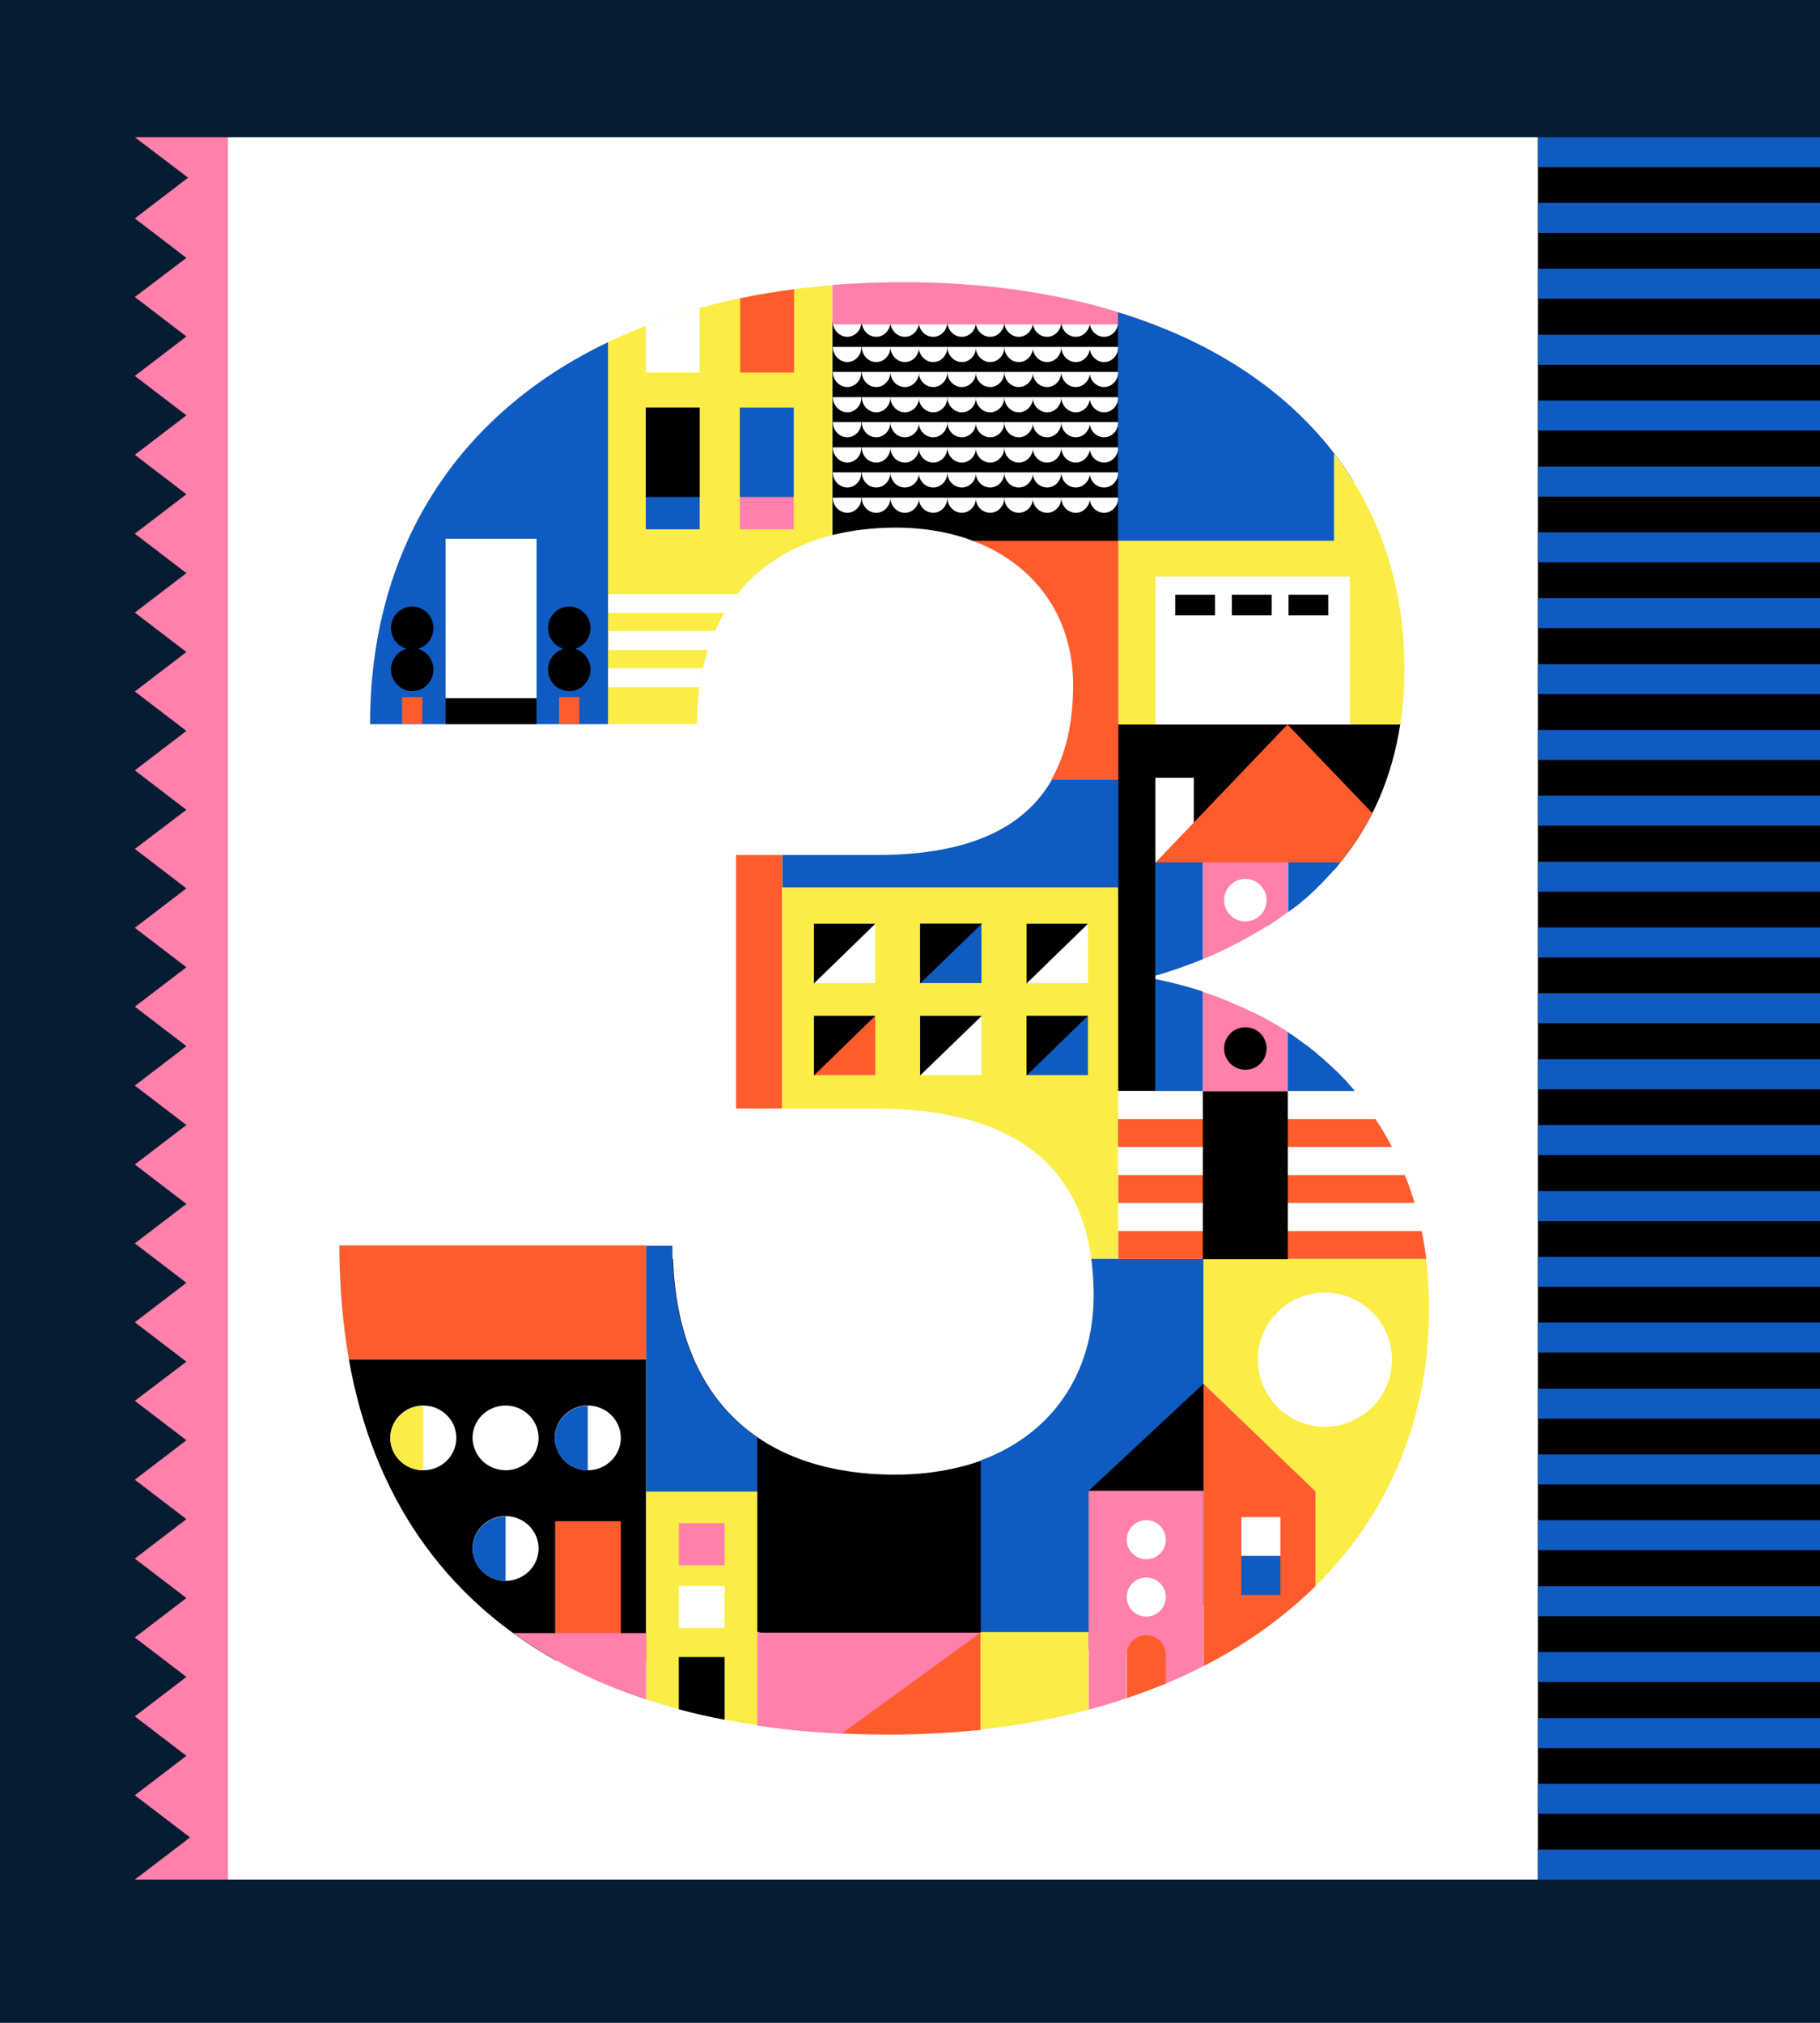 <?xml version="1.0" encoding="utf-8"?>
<!-- Generator: Adobe Illustrator 23.0.0, SVG Export Plug-In . SVG Version: 6.00 Build 0)  -->
<svg version="1.1" id="Layer_1" xmlns="http://www.w3.org/2000/svg" xmlns:xlink="http://www.w3.org/1999/xlink" x="0px" y="0px"
	 width="540px" height="600px" viewBox="0 0 540 600" style="enable-background:new 0 0 540 600;" xml:space="preserve">
<style type="text/css">
	.st0{clip-path:url(#SVGID_2_);fill:#051C33;}
	.st1{clip-path:url(#SVGID_2_);fill:#FFFFFF;}
	.st2{clip-path:url(#SVGID_2_);}
	.st3{fill:#0F5BC1;}
	.st4{clip-path:url(#SVGID_2_);fill:#DED4D7;}
	.st5{fill:#FBED46;}
	.st6{fill:#FF5C2E;}
	.st7{fill:#FF80AA;}
	.st8{clip-path:url(#SVGID_2_);fill:#FF5C2E;}
	.st9{fill:#FFFFFF;}
	.st10{clip-path:url(#SVGID_2_);fill:#0F5BC1;}
	.st11{clip-path:url(#SVGID_2_);fill:#FF80AA;}
	.st12{clip-path:url(#SVGID_2_);fill:#FBED46;}
</style>
<g>
	<defs>
		<rect id="SVGID_1_" width="540" height="600"/>
	</defs>
	<clipPath id="SVGID_2_">
		<use xlink:href="#SVGID_1_"  style="overflow:visible;"/>
	</clipPath>
	<rect class="st0" width="540" height="600"/>
	<rect x="67.6" y="40.7" class="st1" width="388.8" height="516.8"/>
	<g class="st2">
		<path d="M342.8,289.4v-33.5h14.1h25.2h15.5c9.6-11.7,15.5-25.6,17.9-41.3h-83.8l0,58.4h0v0l0,0v50.6h11.1v-33.2"/>
		<path class="st3" d="M397.6,255.9L397.6,255.9c-0.1,0.1-0.1,0.2-0.2,0.3C397.5,256,397.6,255.9,397.6,255.9"/>
	</g>
	<rect x="356.9" y="323.6" class="st4" width="25.2" height="0"/>
	<g class="st2">
		<path class="st5" d="M180.4,101.5v113.3h26.4c0-29.7,14.9-49.7,40.2-56.1l0-74.1C221.6,86.6,199.3,92.4,180.4,101.5"/>
		<path d="M331.8,95.3H247v63.4c5.7-1.4,11.9-2.2,18.7-2.2c8.6,0,16.4,1.4,23.2,4h42.9V95.3z"/>
		<path class="st5" d="M331.8,263.2l-99.8-9.6v75.2h27.6c38.2,0,60.2,14.7,64.2,44.6h7.9V263.2z"/>
		<path class="st3" d="M323.8,373.4c0.4,3.3,0.7,6.8,0.7,10.6c0,23.7-12.6,41.5-33.6,49.2v61.9c25.1-2.7,47.4-9.2,66.2-18.8V373.4
			H323.8z"/>
		<path class="st6" d="M390.3,470.5v-28.2l-33.2-31.9v83.8C369.8,487.7,380.9,479.7,390.3,470.5"/>
		<path class="st5" d="M357.1,410.4l33.2,31.9v28.2c21.7-21.4,33.7-49.6,33.7-82.3c0-5.1-0.3-10-0.9-14.8h-66V410.4z"/>
		<path class="st7" d="M323,442.3v64.8c3.8-1,7.6-2.1,11.2-3.4v-13.5h11.6v9.2c3.9-1.6,7.6-3.3,11.2-5.2V420L323,442.3z"/>
		<path class="st6" d="M345.9,490.2h-11.6v13.5c4-1.3,7.8-2.8,11.6-4.3V490.2z"/>
		<path d="M265.7,437.4c-40.5,0-64.6-22.8-66-63.9h-7.9v103c20.7,6.8,44.8,10.3,72.1,10.3c9.3,0,18.4-0.5,27.1-1.4v-52.1
			C283.5,435.9,275,437.4,265.7,437.4"/>
		<path class="st6" d="M224.8,484.2v27.6c12.2,1.8,25.2,2.7,39.1,2.7c9.3,0,18.4-0.5,27.1-1.4v-28.8H224.8z"/>
		<path d="M191.7,403.2h-88.2c7.2,40.4,28.1,70.6,61.4,89.3h26.8V403.2z"/>
		<path class="st6" d="M191.7,369.4h-91c0,11.9,1,23.2,2.8,33.8h88.2V369.4z"/>
	</g>
	<rect x="164.7" y="451.2" class="st8" width="19.5" height="37.1"/>
	<g class="st2">
		<path class="st9" d="M125.6,436.1c5.4,0,9.8-4.3,9.8-9.6c0-5.3-4.4-9.6-9.8-9.6c-5.4,0-9.8,4.3-9.8,9.6
			C115.8,431.8,120.2,436.1,125.6,436.1"/>
		<path class="st9" d="M150,436.1c5.4,0,9.8-4.3,9.8-9.6c0-5.3-4.4-9.6-9.8-9.6c-5.4,0-9.8,4.3-9.8,9.6
			C140.3,431.8,144.6,436.1,150,436.1"/>
		<path class="st9" d="M150,468.9c5.4,0,9.8-4.3,9.8-9.6c0-5.3-4.4-9.6-9.8-9.6c-5.4,0-9.8,4.3-9.8,9.6
			C140.3,464.6,144.6,468.9,150,468.9"/>
		<path class="st9" d="M174.4,436.1c5.4,0,9.8-4.3,9.8-9.6c0-5.3-4.4-9.6-9.8-9.6c-5.4,0-9.8,4.3-9.8,9.6
			C164.7,431.8,169,436.1,174.4,436.1"/>
		<path class="st5" d="M125.6,436.1v-19.1c-5.4,0-9.8,4.3-9.8,9.6C115.8,431.8,120.2,436.1,125.6,436.1"/>
		<path class="st3" d="M150,468.9v-19.1c-5.4,0-9.8,4.3-9.8,9.6C140.3,464.6,144.6,468.9,150,468.9"/>
		<path class="st5" d="M191.7,442.4v61.7c10.2,3.3,21.2,5.9,33,7.6v-69.3H191.7z"/>
		<path class="st3" d="M174.4,436.1v-19.1c-5.4,0-9.8,4.3-9.8,9.6C164.7,431.8,169,436.1,174.4,436.1"/>
		<path class="st9" d="M247.1,95.4h8.5c0,2.5-1.9,4.5-4.2,4.5S247.1,97.9,247.1,95.4"/>
		<path class="st9" d="M255.7,95.4h8.5c0,2.5-1.9,4.5-4.2,4.5C257.6,99.9,255.7,97.9,255.7,95.4"/>
		<path class="st9" d="M264.2,95.4h8.5c0,2.5-1.9,4.5-4.2,4.5C266.1,99.9,264.2,97.9,264.2,95.4"/>
		<path class="st9" d="M272.6,95.4h8.5c0,2.5-1.9,4.5-4.2,4.5C274.5,99.9,272.6,97.9,272.6,95.4"/>
		<path class="st9" d="M281.1,95.4h8.5c0,2.5-1.9,4.5-4.2,4.5C283,99.9,281.1,97.9,281.1,95.4"/>
		<path class="st9" d="M289.5,95.4h8.5c0,2.5-1.9,4.5-4.2,4.5C291.4,99.9,289.5,97.9,289.5,95.4"/>
		<path class="st9" d="M298,95.4h8.5c0,2.5-1.9,4.5-4.2,4.5C299.9,99.9,298,97.9,298,95.4"/>
		<path class="st9" d="M306.4,95.4h8.5c0,2.5-1.9,4.5-4.2,4.5C308.3,99.9,306.4,97.9,306.4,95.4"/>
		<path class="st9" d="M314.9,95.4h8.5c0,2.5-1.9,4.5-4.2,4.5C316.8,99.9,314.9,97.9,314.9,95.4"/>
		<path class="st9" d="M323.3,95.4h8.5c0,2.5-1.9,4.5-4.2,4.5C325.2,99.9,323.3,97.9,323.3,95.4"/>
		<path class="st9" d="M247.1,102.9h8.5c0,2.5-1.9,4.5-4.2,4.5S247.1,105.3,247.1,102.9"/>
		<path class="st9" d="M255.7,102.9h8.5c0,2.5-1.9,4.5-4.2,4.5C257.6,107.4,255.7,105.3,255.7,102.9"/>
		<path class="st9" d="M264.2,102.9h8.5c0,2.5-1.9,4.5-4.2,4.5C266.1,107.4,264.2,105.3,264.2,102.9"/>
		<path class="st9" d="M272.6,102.9h8.5c0,2.5-1.9,4.5-4.2,4.5C274.5,107.4,272.6,105.3,272.6,102.9"/>
		<path class="st9" d="M281.1,102.9h8.5c0,2.5-1.9,4.5-4.2,4.5C283,107.4,281.1,105.3,281.1,102.9"/>
		<path class="st9" d="M289.5,102.9h8.5c0,2.5-1.9,4.5-4.2,4.5C291.4,107.4,289.5,105.3,289.5,102.9"/>
		<path class="st9" d="M298,102.9h8.5c0,2.5-1.9,4.5-4.2,4.5C299.9,107.4,298,105.3,298,102.9"/>
		<path class="st9" d="M306.4,102.9h8.5c0,2.5-1.9,4.5-4.2,4.5C308.3,107.4,306.4,105.3,306.4,102.9"/>
		<path class="st9" d="M314.9,102.9h8.5c0,2.5-1.9,4.5-4.2,4.5C316.8,107.4,314.9,105.3,314.9,102.9"/>
		<path class="st9" d="M323.3,102.9h8.5c0,2.5-1.9,4.5-4.2,4.5C325.2,107.4,323.3,105.3,323.3,102.9"/>
		<path class="st9" d="M247.1,110.3h8.5c0,2.5-1.9,4.5-4.2,4.5S247.1,112.8,247.1,110.3"/>
		<path class="st9" d="M255.7,110.3h8.5c0,2.5-1.9,4.5-4.2,4.5C257.6,114.8,255.7,112.8,255.7,110.3"/>
		<path class="st9" d="M264.2,110.3h8.5c0,2.5-1.9,4.5-4.2,4.5C266.1,114.8,264.2,112.8,264.2,110.3"/>
		<path class="st9" d="M272.6,110.3h8.5c0,2.5-1.9,4.5-4.2,4.5C274.5,114.8,272.6,112.8,272.6,110.3"/>
		<path class="st9" d="M281.1,110.3h8.5c0,2.5-1.9,4.5-4.2,4.5C283,114.8,281.1,112.8,281.1,110.3"/>
		<path class="st9" d="M289.5,110.3h8.5c0,2.5-1.9,4.5-4.2,4.5C291.4,114.8,289.5,112.8,289.5,110.3"/>
		<path class="st9" d="M298,110.3h8.5c0,2.5-1.9,4.5-4.2,4.5C299.9,114.8,298,112.8,298,110.3"/>
		<path class="st9" d="M306.4,110.3h8.5c0,2.5-1.9,4.5-4.2,4.5C308.3,114.8,306.4,112.8,306.4,110.3"/>
		<path class="st9" d="M314.9,110.3h8.5c0,2.5-1.9,4.5-4.2,4.5C316.8,114.8,314.9,112.8,314.9,110.3"/>
		<path class="st9" d="M323.3,110.3h8.5c0,2.5-1.9,4.5-4.2,4.5C325.2,114.8,323.3,112.8,323.3,110.3"/>
		<path class="st9" d="M247.1,117.8h8.5c0,2.5-1.9,4.5-4.2,4.5S247.1,120.2,247.1,117.8"/>
		<path class="st9" d="M255.7,117.8h8.5c0,2.5-1.9,4.5-4.2,4.5C257.6,122.3,255.7,120.2,255.7,117.8"/>
		<path class="st9" d="M264.2,117.8h8.5c0,2.5-1.9,4.5-4.2,4.5C266.1,122.3,264.2,120.2,264.2,117.8"/>
		<path class="st9" d="M272.6,117.8h8.5c0,2.5-1.9,4.5-4.2,4.5C274.5,122.3,272.6,120.2,272.6,117.8"/>
		<path class="st9" d="M281.1,117.8h8.5c0,2.5-1.9,4.5-4.2,4.5C283,122.3,281.1,120.2,281.1,117.8"/>
		<path class="st9" d="M289.5,117.8h8.5c0,2.5-1.9,4.5-4.2,4.5C291.4,122.3,289.5,120.2,289.5,117.8"/>
		<path class="st9" d="M298,117.8h8.5c0,2.5-1.9,4.5-4.2,4.5C299.9,122.3,298,120.2,298,117.8"/>
		<path class="st9" d="M306.4,117.8h8.5c0,2.5-1.9,4.5-4.2,4.5C308.3,122.3,306.4,120.2,306.4,117.8"/>
		<path class="st9" d="M314.9,117.8h8.5c0,2.5-1.9,4.5-4.2,4.5C316.8,122.3,314.9,120.2,314.9,117.8"/>
		<path class="st9" d="M323.3,117.8h8.5c0,2.5-1.9,4.5-4.2,4.5C325.2,122.3,323.3,120.2,323.3,117.8"/>
		<path class="st9" d="M247.1,125.2h8.5c0,2.5-1.9,4.5-4.2,4.5S247.1,127.7,247.1,125.2"/>
		<path class="st9" d="M255.7,125.2h8.5c0,2.5-1.9,4.5-4.2,4.5C257.6,129.7,255.7,127.7,255.7,125.2"/>
		<path class="st9" d="M264.2,125.2h8.5c0,2.5-1.9,4.5-4.2,4.5C266.1,129.7,264.2,127.7,264.2,125.2"/>
		<path class="st9" d="M272.6,125.2h8.5c0,2.5-1.9,4.5-4.2,4.5C274.5,129.7,272.6,127.7,272.6,125.2"/>
		<path class="st9" d="M281.1,125.2h8.5c0,2.5-1.9,4.5-4.2,4.5C283,129.7,281.1,127.7,281.1,125.2"/>
		<path class="st9" d="M289.5,125.2h8.5c0,2.5-1.9,4.5-4.2,4.5C291.4,129.7,289.5,127.7,289.5,125.2"/>
		<path class="st9" d="M298,125.2h8.5c0,2.5-1.9,4.5-4.2,4.5C299.9,129.7,298,127.7,298,125.2"/>
		<path class="st9" d="M306.4,125.2h8.5c0,2.5-1.9,4.5-4.2,4.5C308.3,129.7,306.4,127.7,306.4,125.2"/>
		<path class="st9" d="M314.9,125.2h8.5c0,2.5-1.9,4.5-4.2,4.5C316.8,129.7,314.9,127.7,314.9,125.2"/>
		<path class="st9" d="M323.3,125.2h8.5c0,2.5-1.9,4.5-4.2,4.5C325.2,129.7,323.3,127.7,323.3,125.2"/>
		<path class="st9" d="M247.1,132.7h8.5c0,2.5-1.9,4.5-4.2,4.5S247.1,135.2,247.1,132.7"/>
		<path class="st9" d="M255.7,132.7h8.5c0,2.5-1.9,4.5-4.2,4.5C257.6,137.2,255.7,135.2,255.7,132.7"/>
		<path class="st9" d="M264.2,132.7h8.5c0,2.5-1.9,4.5-4.2,4.5C266.1,137.2,264.2,135.2,264.2,132.7"/>
		<path class="st9" d="M272.6,132.7h8.5c0,2.5-1.9,4.5-4.2,4.5C274.5,137.2,272.6,135.2,272.6,132.7"/>
		<path class="st9" d="M281.1,132.7h8.5c0,2.5-1.9,4.5-4.2,4.5C283,137.2,281.1,135.2,281.1,132.7"/>
		<path class="st9" d="M289.5,132.7h8.5c0,2.5-1.9,4.5-4.2,4.5C291.4,137.2,289.5,135.2,289.5,132.7"/>
		<path class="st9" d="M298,132.7h8.5c0,2.5-1.9,4.5-4.2,4.5C299.9,137.2,298,135.2,298,132.7"/>
		<path class="st9" d="M306.4,132.7h8.5c0,2.5-1.9,4.5-4.2,4.5C308.3,137.2,306.4,135.2,306.4,132.7"/>
		<path class="st9" d="M314.9,132.7h8.5c0,2.5-1.9,4.5-4.2,4.5C316.8,137.2,314.9,135.2,314.9,132.7"/>
		<path class="st9" d="M323.3,132.7h8.5c0,2.5-1.9,4.5-4.2,4.5C325.2,137.2,323.3,135.2,323.3,132.7"/>
		<path class="st9" d="M247.1,140.1h8.5c0,2.5-1.9,4.5-4.2,4.5S247.1,142.6,247.1,140.1"/>
		<path class="st9" d="M255.7,140.1h8.5c0,2.5-1.9,4.5-4.2,4.5C257.6,144.6,255.7,142.6,255.7,140.1"/>
		<path class="st9" d="M264.2,140.1h8.5c0,2.5-1.9,4.5-4.2,4.5C266.1,144.6,264.2,142.6,264.2,140.1"/>
		<path class="st9" d="M272.6,140.1h8.5c0,2.5-1.9,4.5-4.2,4.5C274.5,144.6,272.6,142.6,272.6,140.1"/>
		<path class="st9" d="M281.1,140.1h8.5c0,2.5-1.9,4.5-4.2,4.5C283,144.6,281.1,142.6,281.1,140.1"/>
		<path class="st9" d="M289.5,140.1h8.5c0,2.5-1.9,4.5-4.2,4.5C291.4,144.6,289.5,142.6,289.5,140.1"/>
		<path class="st9" d="M298,140.1h8.5c0,2.5-1.9,4.5-4.2,4.5C299.9,144.6,298,142.6,298,140.1"/>
		<path class="st9" d="M306.4,140.1h8.5c0,2.5-1.9,4.5-4.2,4.5C308.3,144.6,306.4,142.6,306.4,140.1"/>
		<path class="st9" d="M314.9,140.1h8.5c0,2.5-1.9,4.5-4.2,4.5C316.8,144.6,314.9,142.6,314.9,140.1"/>
		<path class="st9" d="M323.3,140.1h8.5c0,2.5-1.9,4.5-4.2,4.5C325.2,144.6,323.3,142.6,323.3,140.1"/>
		<path class="st9" d="M247.1,147.6h8.5c0,2.5-1.9,4.5-4.2,4.5S247.1,150.1,247.1,147.6"/>
		<path class="st9" d="M255.7,147.6h8.5c0,2.5-1.9,4.5-4.2,4.5C257.6,152.1,255.7,150.1,255.7,147.6"/>
		<path class="st9" d="M264.2,147.6h8.5c0,2.5-1.9,4.5-4.2,4.5C266.1,152.1,264.2,150.1,264.2,147.6"/>
		<path class="st9" d="M272.6,147.6h8.5c0,2.5-1.9,4.5-4.2,4.5C274.5,152.1,272.6,150.1,272.6,147.6"/>
		<path class="st9" d="M281.1,147.6h8.5c0,2.5-1.9,4.5-4.2,4.5C283,152.1,281.1,150.1,281.1,147.6"/>
		<path class="st9" d="M289.5,147.6h8.5c0,2.5-1.9,4.5-4.2,4.5C291.4,152.1,289.5,150.1,289.5,147.6"/>
		<path class="st9" d="M298,147.6h8.5c0,2.5-1.9,4.5-4.2,4.5C299.9,152.1,298,150.1,298,147.6"/>
		<path class="st9" d="M306.4,147.6h8.5c0,2.5-1.9,4.5-4.2,4.5C308.3,152.1,306.4,150.1,306.4,147.6"/>
		<path class="st9" d="M314.9,147.6h8.5c0,2.5-1.9,4.5-4.2,4.5C316.8,152.1,314.9,150.1,314.9,147.6"/>
		<path class="st9" d="M323.3,147.6h8.5c0,2.5-1.9,4.5-4.2,4.5C325.2,152.1,323.3,150.1,323.3,147.6"/>
	</g>
	<rect x="191.6" y="120.9" class="st10" width="16" height="36.1"/>
	<rect x="219.5" y="120.9" class="st11" width="16" height="36.1"/>
	<rect x="191.6" y="120.9" class="st2" width="16" height="26.5"/>
	<rect x="219.5" y="120.9" class="st10" width="16" height="26.5"/>
	<rect x="331.8" y="160.4" class="st12" width="69.9" height="54.5"/>
	<polygon class="st1" points="342.8,230.7 354.2,230.7 354.2,251.3 342.8,255.9 	"/>
	<rect x="241.5" y="274" class="st1" width="18.2" height="17.6"/>
	<rect x="241.5" y="301.3" class="st8" width="18.2" height="17.6"/>
	<rect x="273" y="274" class="st10" width="18.2" height="17.6"/>
	<rect x="273" y="301.3" class="st1" width="18.2" height="17.6"/>
	<rect x="304.6" y="274" class="st1" width="18.2" height="17.6"/>
	<rect x="304.6" y="301.3" class="st10" width="18.2" height="17.6"/>
	<polygon class="st2" points="241.5,274 241.5,291.7 259.7,274 	"/>
	<polygon class="st2" points="273,301.3 273,319 291.3,301.3 	"/>
	<polygon class="st2" points="304.6,274 304.6,291.7 322.8,274 	"/>
	<polygon class="st2" points="241.5,301.3 241.5,319 259.7,301.3 	"/>
	<polygon class="st2" points="273,274 273,291.7 291.3,274 	"/>
	<polygon class="st2" points="304.6,301.3 304.6,319 322.8,301.3 	"/>
	<g class="st2">
		<path class="st9" d="M340.1,462.5c3.2,0,5.8-2.6,5.8-5.8c0-3.2-2.6-5.8-5.8-5.8c-3.2,0-5.8,2.6-5.8,5.8
			C334.3,459.9,336.9,462.5,340.1,462.5"/>
		<path class="st9" d="M340.1,479.5c3.2,0,5.8-2.6,5.8-5.8c0-3.2-2.6-5.8-5.8-5.8c-3.2,0-5.8,2.6-5.8,5.8
			C334.3,476.9,336.9,479.5,340.1,479.5"/>
	</g>
	<polygon class="st2" points="357.1,410.4 357.1,442.2 323,442.2 	"/>
	<rect x="368.3" y="450" class="st1" width="11.6" height="11.6"/>
	<rect x="368.3" y="461.5" class="st10" width="11.6" height="11.6"/>
	<g class="st2">
		<path class="st9" d="M393.1,423.2c11,0,19.9-8.9,19.9-19.9c0-11-8.9-19.9-19.9-19.9c-11,0-19.9,8.9-19.9,19.9
			C373.3,414.4,382.2,423.2,393.1,423.2"/>
		<path class="st6" d="M334.3,490.9h11.6c0-3.3-2.6-5.9-5.8-5.9C336.9,485,334.3,487.6,334.3,490.9"/>
	</g>
	<rect x="201.4" y="470.4" class="st1" width="13.6" height="12.5"/>
	<rect x="201.4" y="451.8" class="st11" width="13.6" height="12.5"/>
	<g class="st2">
		<path class="st7" d="M152.3,484.4c11.4,8.2,24.5,14.8,39.4,19.7v-19.7H152.3z"/>
		<path class="st3" d="M224.7,442.4v-16.1c-16.3-11.1-25.2-30.4-25.2-56.8h-7.8v72.9H224.7z"/>
		<path d="M201.4,491.5V507c4.4,1.2,8.9,2.2,13.6,3.1v-18.6H201.4z"/>
		<path class="st7" d="M224.7,484.2v27.6c8,1.2,16.3,2,25,2.4l41.2-29.9H224.7z"/>
		<path class="st5" d="M290.9,484.2V513c11.3-1.2,22-3.2,32.1-5.9v-23H290.9z"/>
	</g>
	<rect x="218.4" y="253.6" class="st8" width="13.6" height="75.2"/>
	<g class="st2">
		<path class="st3" d="M331.8,263.2v-48.6h-14.1c-4.1,26.3-23.2,39-57.4,39l-28.2,0v9.6H331.8z"/>
		<path class="st6" d="M331.8,160.4h-43.2c18.4,6.9,29.8,22.4,29.8,42.8c0,11.3-2.2,20.7-6.5,28.1h19.9V160.4z"/>
		<path class="st9" d="M180.4,203.8h27.2c0.3-1.9,0.6-3.8,1-5.6h-28.2V203.8z"/>
		<path class="st9" d="M180.4,192.8h29.7c0.6-2,1.4-3.8,2.2-5.6h-31.8V192.8z"/>
		<path class="st9" d="M180.4,181.8H215c1.2-2,2.5-3.9,3.9-5.6h-38.5V181.8z"/>
		<path class="st3" d="M109.8,214.8h70.6V101.5C135.2,123.1,109.8,163.2,109.8,214.8"/>
	</g>
	<rect x="132.2" y="159.8" class="st1" width="27" height="55"/>
	<g class="st2">
		<path d="M122.3,205c3.5,0,6.3-2.9,6.3-6.4c0-3.5-2.8-6.4-6.3-6.4c-3.5,0-6.3,2.9-6.3,6.4C116,202.1,118.9,205,122.3,205"/>
		<path d="M122.3,192.7c3.5,0,6.3-2.9,6.3-6.4s-2.8-6.4-6.3-6.4c-3.5,0-6.3,2.9-6.3,6.4S118.9,192.7,122.3,192.7"/>
		<path d="M168.9,205c3.5,0,6.3-2.9,6.3-6.4c0-3.5-2.8-6.4-6.3-6.4c-3.5,0-6.3,2.9-6.3,6.4C162.6,202.1,165.4,205,168.9,205"/>
		<path d="M168.9,192.7c3.5,0,6.3-2.9,6.3-6.4s-2.8-6.4-6.3-6.4c-3.5,0-6.3,2.9-6.3,6.4S165.4,192.7,168.9,192.7"/>
	</g>
	<rect x="119.3" y="206.8" class="st8" width="6" height="7.9"/>
	<rect x="165.9" y="206.8" class="st8" width="6" height="7.9"/>
	<rect x="132.2" y="207.1" class="st2" width="27" height="7.7"/>
	<g class="st2">
		<path class="st9" d="M207.6,110.5V91.4c-5.6,1.5-10.9,3.3-16,5.3v13.8H207.6z"/>
		<path class="st6" d="M235.6,110.5V85.8c-5.5,0.7-10.9,1.6-16,2.7v22H235.6z"/>
		<path class="st7" d="M331.8,96.3v-3.7c-18.8-5.8-40.2-8.9-63.7-8.9c-7.2,0-14.3,0.3-21.1,0.8v11.7H331.8z"/>
		<path class="st3" d="M401.6,160.4v-17.6c-14.4-23.3-38.5-40.6-69.9-50.2v67.8H401.6z"/>
		<path class="st5" d="M415.5,214.9c0.8-5.3,1.2-10.8,1.2-16.5c0-24.8-7.4-46.4-20.9-63.9v80.4H415.5z"/>
		<path class="st6" d="M342.8,255.9h54.8c3.7-4.6,6.9-9.5,9.6-14.7L382,214.9L342.8,255.9z"/>
		<path class="st6" d="M331.8,365.1v8.3h91.4c-0.4-2.8-0.8-5.6-1.4-8.3H331.8z"/>
		<path class="st9" d="M331.8,365.1h90c-0.6-2.8-1.3-5.6-2.1-8.3h-87.9V365.1z"/>
		<path class="st6" d="M331.8,348.5v8.3h87.9c-0.8-2.8-1.8-5.6-2.9-8.3H331.8z"/>
		<path class="st9" d="M413,340.2h-81.3v8.3h85.1C415.7,345.7,414.4,342.9,413,340.2"/>
		<path class="st6" d="M331.8,340.2H413c-1.5-2.9-3.1-5.6-4.9-8.3h-76.4V340.2z"/>
		<path class="st9" d="M331.8,331.9h76.4c-1.9-2.9-4-5.7-6.2-8.3h-70.2V331.9z"/>
	</g>
	<rect x="356.9" y="323.6" class="st2" width="25.2" height="49.9"/>
	<g class="st2">
		<path class="st3" d="M342.8,255.9v33.5c5-1.4,9.6-3.1,14.1-4.9v-28.7H342.8z"/>
		<path class="st3" d="M382.1,270.6c0.6-0.4,1.2-0.9,1.8-1.3c0.2-0.2,0.4-0.3,0.7-0.5c0.8-0.6,1.5-1.2,2.3-1.9
			c0.2-0.2,0.4-0.3,0.6-0.5c0.8-0.7,1.6-1.4,2.4-2.2c0.1-0.1,0.2-0.2,0.3-0.3c1.8-1.7,3.4-3.4,5-5.2c0.2-0.2,0.4-0.5,0.7-0.7
			c0.6-0.6,1.1-1.3,1.6-1.9c0.1-0.1,0.1-0.2,0.2-0.3h-15.5V270.6z"/>
		<path class="st7" d="M376.9,274.2c0.7-0.5,1.4-0.9,2.1-1.4c0.3-0.2,0.5-0.4,0.8-0.6c0.7-0.5,1.5-1,2.2-1.6c0,0,0.1-0.1,0.1-0.1
			v-14.7h-25.2v28.7c0.6-0.2,1.1-0.5,1.7-0.7c0.5-0.2,1.1-0.4,1.6-0.7c0.7-0.3,1.5-0.7,2.2-1c1-0.5,2-1,3-1.5
			c0.6-0.3,1.2-0.6,1.8-0.9c0.7-0.4,1.4-0.7,2-1.1c0.4-0.2,0.9-0.5,1.3-0.7c0.7-0.4,1.4-0.8,2.1-1.2c0.4-0.2,0.8-0.5,1.2-0.7
			c0.7-0.4,1.4-0.8,2.1-1.3C376.2,274.7,376.6,274.4,376.9,274.2"/>
		<path class="st9" d="M369.5,273.3c3.5,0,6.3-2.8,6.3-6.3c0-3.5-2.8-6.3-6.3-6.3c-3.5,0-6.3,2.8-6.3,6.3
			C363.2,270.5,366,273.3,369.5,273.3"/>
		<path class="st3" d="M356.9,294.1c-4.5-1.5-9.2-2.7-14.1-3.7v33.2h14.1V294.1z"/>
		<path class="st3" d="M382.1,323.6H402c-0.9-1-1.8-2.1-2.7-3.1c-0.4-0.4-0.8-0.8-1.2-1.2c-0.6-0.6-1.1-1.2-1.7-1.7
			c-0.5-0.5-1.1-1-1.6-1.5c-0.5-0.4-0.9-0.9-1.4-1.3c-0.7-0.6-1.3-1.2-2-1.7c-0.4-0.3-0.7-0.7-1.1-1c-0.8-0.6-1.5-1.2-2.3-1.8
			c-0.3-0.2-0.6-0.5-1-0.7c-0.8-0.6-1.7-1.3-2.6-1.9c-0.3-0.2-0.5-0.4-0.8-0.6c-0.5-0.3-1-0.6-1.5-1V323.6z"/>
		<path class="st7" d="M381.2,305.5c-0.5-0.3-1.1-0.7-1.6-1c-0.6-0.4-1.3-0.8-1.9-1.1c-0.5-0.3-0.9-0.6-1.4-0.8
			c-1-0.6-2.1-1.2-3.2-1.7c-0.5-0.3-1-0.5-1.5-0.7c-0.7-0.3-1.4-0.7-2.1-1c-0.5-0.3-1.1-0.5-1.6-0.7c-0.7-0.3-1.4-0.6-2.1-0.9
			c-0.5-0.2-1.1-0.5-1.6-0.7c-0.8-0.3-1.7-0.7-2.5-1c-0.4-0.2-0.8-0.3-1.3-0.5c-1.2-0.4-2.3-0.8-3.5-1.2v29.5h25.2v-17.5
			C381.8,305.9,381.5,305.7,381.2,305.5"/>
		<path d="M369.5,317.3c3.5,0,6.3-2.8,6.3-6.3c0-3.5-2.8-6.3-6.3-6.3c-3.5,0-6.3,2.8-6.3,6.3C363.2,314.5,366,317.3,369.5,317.3"/>
	</g>
	<rect x="342.8" y="171" class="st1" width="57.7" height="43.9"/>
	<rect x="382.3" y="176.4" class="st2" width="11.8" height="6.1"/>
	<rect x="365.5" y="176.4" class="st2" width="11.8" height="6.1"/>
	<rect x="348.7" y="176.4" class="st2" width="11.8" height="6.1"/>
	<polygon class="st11" points="67.6,557.5 67.6,553.5 67.6,536.4 67.6,530.1 67.6,511.4 67.6,506.7 67.6,488 67.6,483.4 67.6,464.7 
		67.6,460 67.6,441.3 67.6,436.6 67.6,417.9 67.6,413.2 67.6,394.5 67.6,389.8 67.6,371.1 67.6,366.4 67.6,347.7 67.6,343 
		67.6,324.3 67.6,319.7 67.6,301 67.6,296.3 67.6,277.6 67.6,272.9 67.6,254.2 67.6,249.5 67.6,230.8 67.6,226.1 67.6,207.4 
		67.6,202.7 67.6,184 67.6,179.4 67.6,160.6 67.6,156 67.6,137.3 67.6,132.6 67.6,113.9 67.6,109.2 67.6,90.5 67.6,85.8 67.6,67.1 
		67.6,61.7 67.6,43.7 67.6,40.7 40,40.7 55.8,52.7 40,64.8 55.3,76.5 40,88.1 55.3,99.8 40,111.5 55.3,123.2 40,134.9 55.3,146.6 
		40,158.3 55.3,170 40,181.7 55.3,193.4 40,205.1 55.3,216.8 40,228.5 55.3,240.2 40,251.8 55.3,263.5 40,275.2 55.3,286.9 
		40,298.6 55.3,310.3 40,322 55.3,333.7 40,345.4 55.3,357.1 40,368.8 55.3,380.5 40,392.2 55.3,403.9 40,415.5 55.3,427.2 
		40,438.9 55.3,450.6 40,462.3 55.3,474 40,485.7 55.3,497.4 40,509.1 55.3,520.8 40,532.5 56.4,545 40,557.5 	"/>
	<rect x="456.3" y="40.7" class="st2" width="83.7" height="516.8"/>
	<g class="st2">
		<rect x="456.3" y="60.2" class="st3" width="98.9" height="8.9"/>
	</g>
	<g class="st2">
		<rect x="456.3" y="216.5" class="st3" width="98.9" height="8.9"/>
	</g>
	<g class="st2">
		<rect x="456.3" y="197" class="st3" width="98.9" height="8.9"/>
	</g>
	<g class="st2">
		<rect x="456.3" y="177.4" class="st3" width="98.9" height="8.9"/>
	</g>
	<g class="st2">
		<rect x="456.3" y="157.9" class="st3" width="98.9" height="8.9"/>
	</g>
	<g class="st2">
		<rect x="456.3" y="138.4" class="st3" width="98.9" height="8.9"/>
	</g>
	<g class="st2">
		<rect x="456.3" y="118.8" class="st3" width="98.9" height="8.9"/>
	</g>
	<g class="st2">
		<rect x="456.3" y="99.3" class="st3" width="98.9" height="8.9"/>
	</g>
	<g class="st2">
		<rect x="456.3" y="79.7" class="st3" width="98.9" height="8.9"/>
	</g>
	<g class="st2">
		<rect x="456.3" y="548.6" class="st3" width="98.9" height="8.9"/>
	</g>
	<g class="st2">
		<rect x="456.3" y="529.1" class="st3" width="98.9" height="8.9"/>
	</g>
	<g class="st2">
		<rect x="456.3" y="509.6" class="st3" width="98.9" height="8.9"/>
	</g>
	<g class="st2">
		<rect x="456.3" y="490" class="st3" width="98.9" height="8.9"/>
	</g>
	<g class="st2">
		<rect x="456.3" y="470.5" class="st3" width="98.9" height="8.9"/>
	</g>
	<g class="st2">
		<rect x="456.3" y="450.9" class="st3" width="98.9" height="8.9"/>
	</g>
	<g class="st2">
		<rect x="456.3" y="431.4" class="st3" width="98.9" height="8.9"/>
	</g>
	<g class="st2">
		<rect x="456.3" y="411.9" class="st3" width="98.9" height="8.9"/>
	</g>
	<g class="st2">
		<rect x="456.3" y="392.3" class="st3" width="98.9" height="8.9"/>
	</g>
	<g class="st2">
		<rect x="456.3" y="372.8" class="st3" width="98.9" height="8.9"/>
	</g>
	<g class="st2">
		<rect x="456.3" y="353.3" class="st3" width="98.9" height="8.9"/>
	</g>
	<g class="st2">
		<rect x="456.3" y="333.7" class="st3" width="98.9" height="8.9"/>
	</g>
	<g class="st2">
		<rect x="456.3" y="314.2" class="st3" width="98.9" height="8.9"/>
	</g>
	<g class="st2">
		<rect x="456.3" y="294.6" class="st3" width="98.9" height="8.9"/>
	</g>
	<g class="st2">
		<rect x="456.3" y="275.1" class="st3" width="98.9" height="8.9"/>
	</g>
	<g class="st2">
		<rect x="456.3" y="255.6" class="st3" width="98.9" height="8.9"/>
	</g>
	<g class="st2">
		<rect x="456.3" y="236" class="st3" width="98.9" height="8.9"/>
	</g>
	<g class="st2">
		<rect x="456.3" y="40.7" class="st3" width="98.9" height="8.9"/>
	</g>
</g>
</svg>
